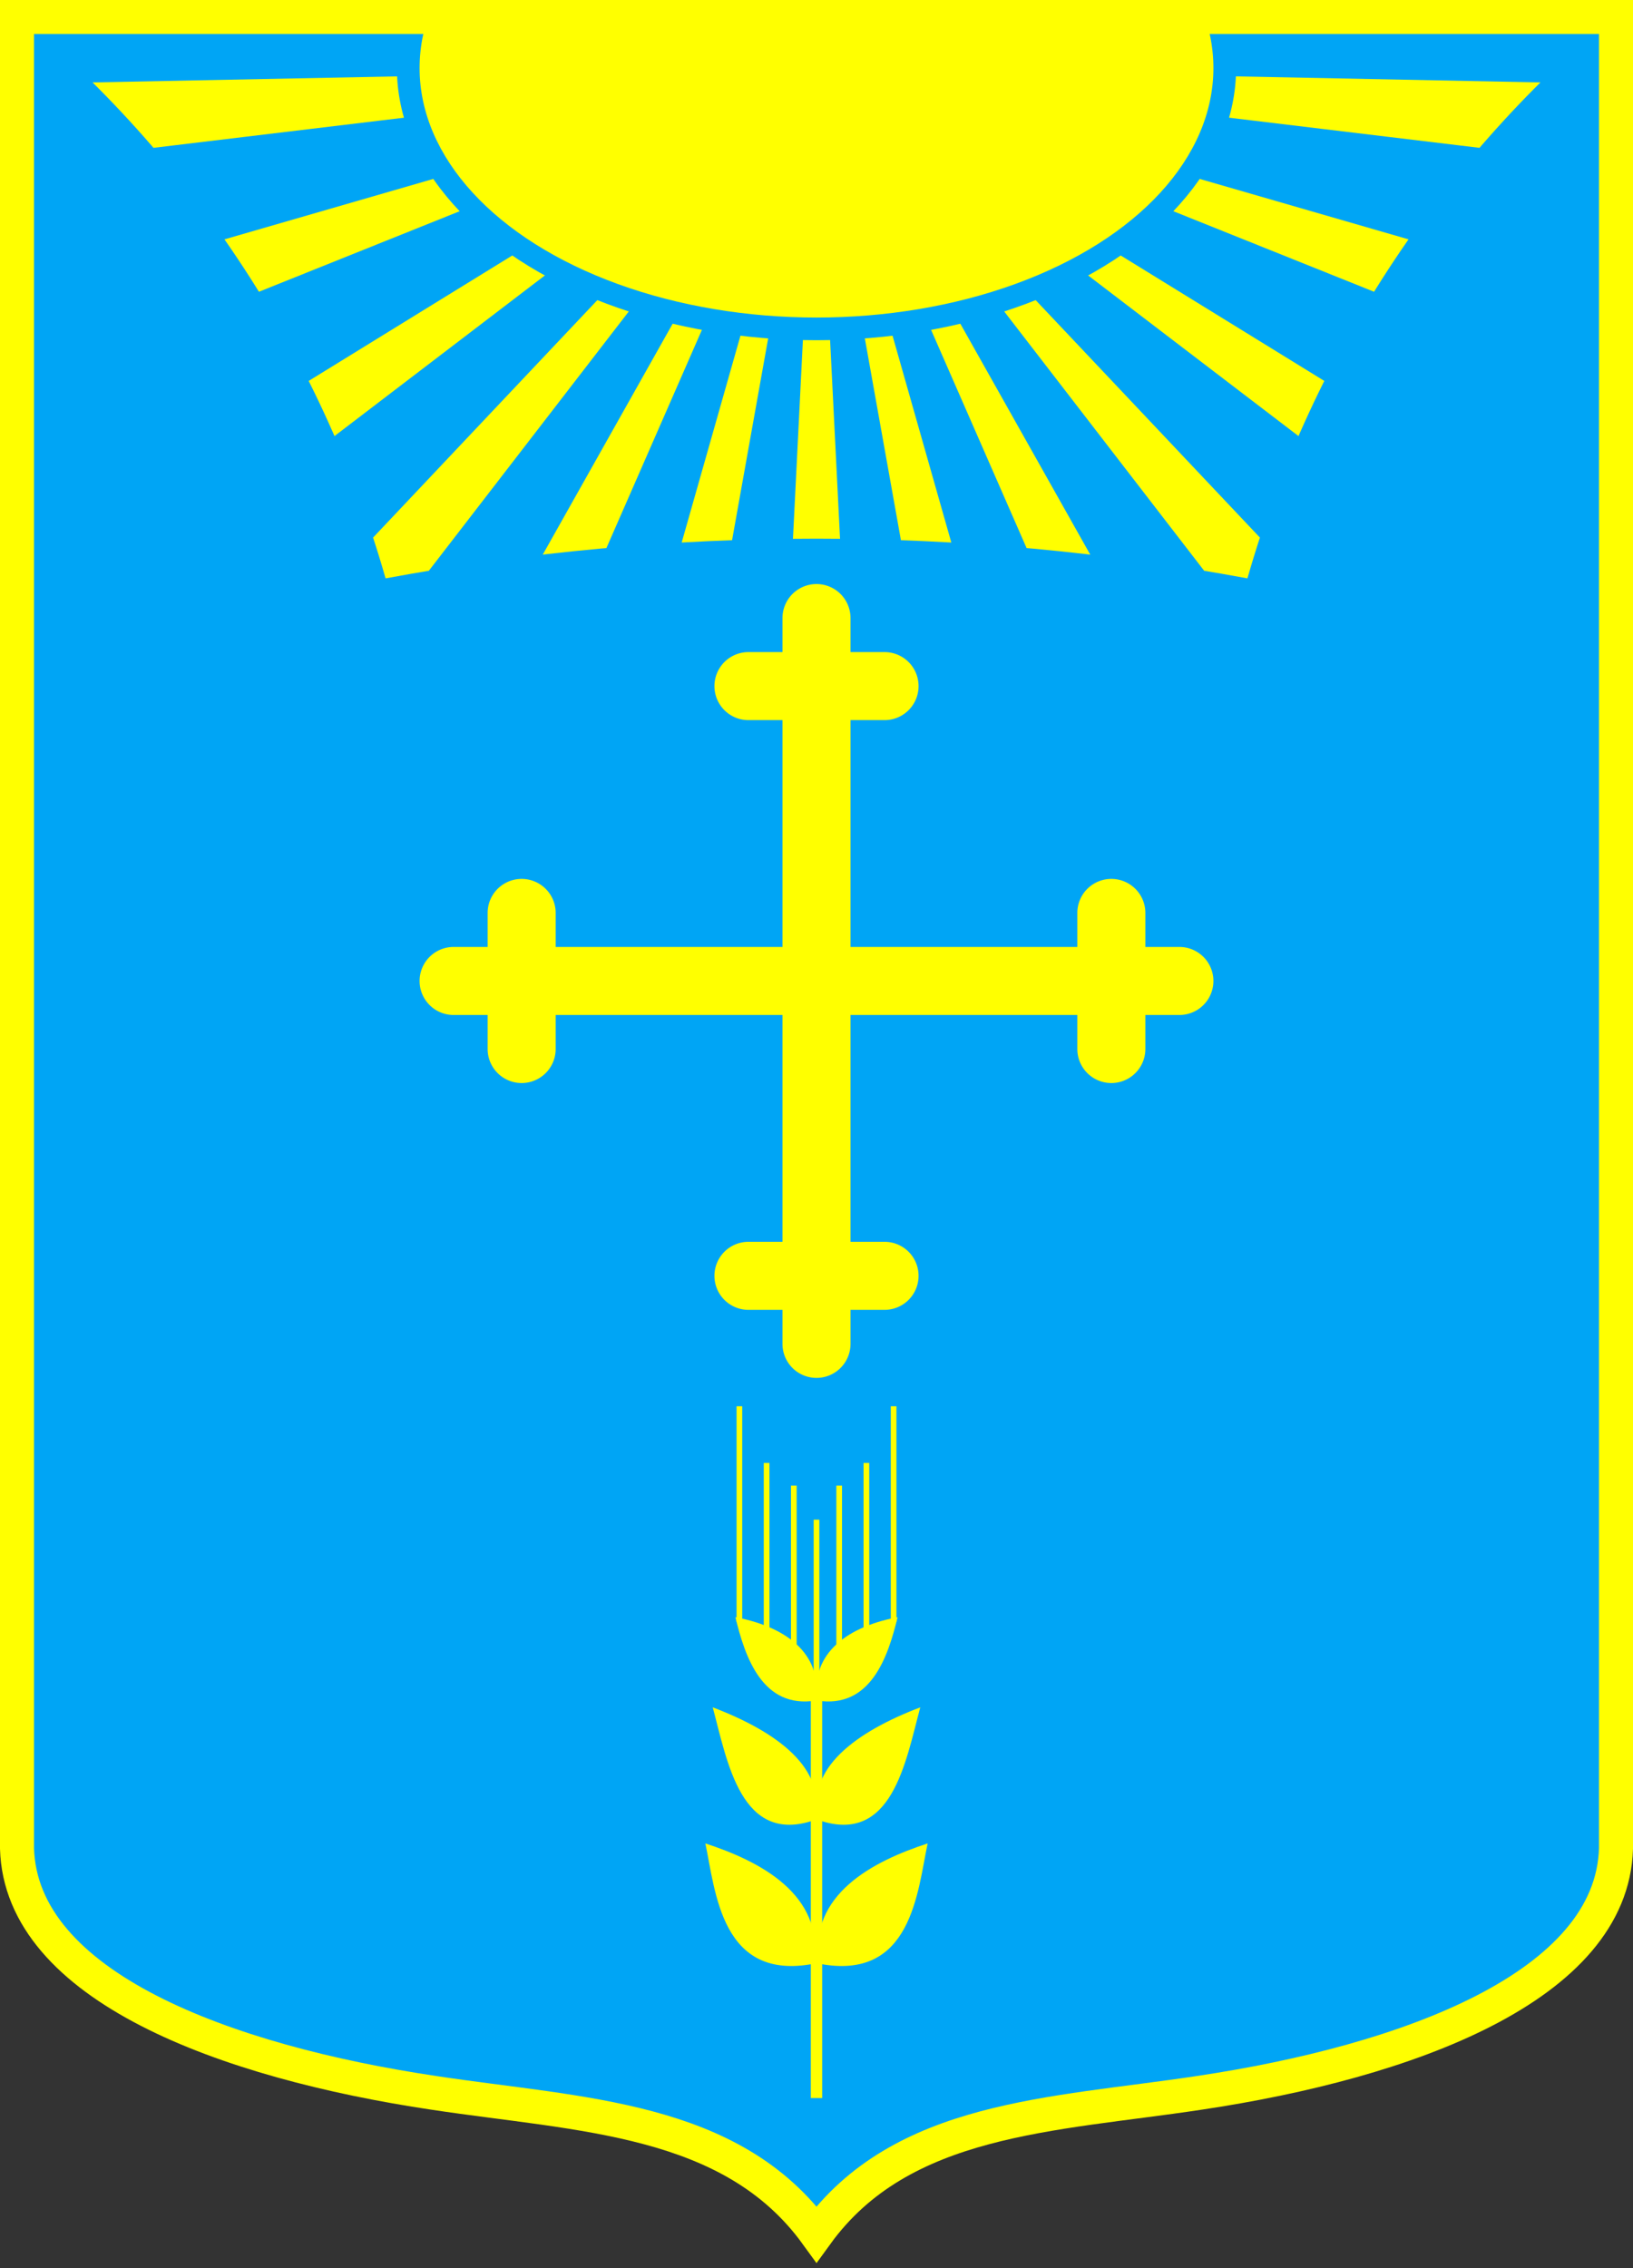 <?xml version="1.0" encoding="UTF-8" standalone="no"?>
<svg version="1.1" width="288" height="400" 
	xmlns="http://www.w3.org/2000/svg" 
	xmlns:xlink="http://www.w3.org/1999/xlink">

<rect width="100%" height="100%" fill="#333333" stroke="none"/>

<path fill="#00a5f5" d="M 3,3 
	v 323 c 0.7,24.3 36.7,37.6 73.6,43.1 c 25.8,3.9 52.4,4.2 67.4,24.9 
	c 15,-20.7 41.6,-21.0 67.4,-24.9 c 36.9,-5.5 72.9,-18.8 73.6,-43.1 v -323 z"/>


<!--sun-->
<clipPath id="sun_clip">
  <path d="m 0,0 a 201.1,201.1,0,0,1,68,102 a 416,416,0,0,1,152,0 a 201.1,201.1,0,0,1,68,-102 z"/>
</clipPath>

<g fill="yellow" clip-path="url(#sun_clip)">
  <path id="ray" d="m 144,12 l -8,160 h 16 l -8,-160 z"/>
  <g id="rays_left">
    <use xlink:href="#ray" transform="rotate(13 144,12)"/>
    <use xlink:href="#ray" transform="rotate(26.5 144,12)"/>
    <use xlink:href="#ray" transform="rotate(40.5 144,12)"/>
    <use xlink:href="#ray" transform="rotate(55.5 144,12)"/>
    <use xlink:href="#ray" transform="rotate(71 144,12)"/>
    <use xlink:href="#ray" transform="rotate(86 144,12)"/>
  </g>
  <use xlink:href="#rays_left" transform="scale(-1,1) translate(-288,0)"/>

  <ellipse cx="144" cy="12" rx="74" ry="48" fill="#00a5f5"/>
  <ellipse cx="144" cy="12" rx="70" ry="44"/>
</g>


<!--cross-->
<path fill="yellow" d="m 138,167 
	v -40 h -6 a 6,6,0,0,1,0,-12 h 6 v -6 a 6,6,0,0,1,12,0 v 6 h 6 a 6,6,0,0,1,0,12 h -6 v 40 
	h 40 v -6 a 6,6,0,0,1,12,0 v 6 h 6 a 6,6,0,0,1,0,12 h -6 v 6 a 6,6,0,0,1,-12,0 v -6 h -40 
	v 40 h 6 a 6,6,0,0,1,0,12 h -6 v 6 a 6,6,0,0,1,-12,0 v -6 h -6 a 6,6,0,0,1,0,-12 h 6 v -40 
	h -40 v 6 a 6,6,0,0,1,-12,0 v -6 h -6 a 6,6,0,0,1,0,-12 h 6 v -6 a 6,6,0,0,1,12,0 v 6 h 40 z"/>


<!--wheat-->
<path style="fill:none;stroke:yellow;stroke-width:1px" d="
	M 157.6,248 v 38 	M 152.8,258 v 30 	M 148,262 v 30 
	M 144,268 v 30 
	M 140,262 v 30 		M 135.2,258 v 30 	M 130.4,248 v 38"/>

<g id="seeds" fill="yellow">
  <path d="m 163.6,325.1 c -9.5,3.1 -21,8.9 -19.2,21.2 16.4,3.2 17.4,-12.7 19.2,-21.2 z"/>
  <path d="m 162.3,301.1 c -2.6,9.7 -5,24.3 -17.9,19.9 -2.4,-9.1 6.6,-15.6 17.9,-19.9 z"/>
  <path d="m 158.3,285.2 c -1.7,7.1 -4.8,16.2 -14.2,14.7 -1.1,-7.6 4.3,-12.8 14.2,-14.7 z"/>
</g>
<use xlink:href="#seeds" transform="scale(-1,1) translate(-288,0)"/>

<rect fill="yellow" x="143" y="295" width="2" height="75"/>


<path style="fill:none;stroke:yellow;stroke-width:6px" d="M 3,3 
	v 323 c 0.7,24.3 36.7,37.6 73.6,43.1 c 25.8,3.9 52.4,4.2 67.4,24.9 
	c 15,-20.7 41.6,-21.0 67.4,-24.9 c 36.9,-5.5 72.9,-18.8 73.6,-43.1 v -323 z"/>

</svg>